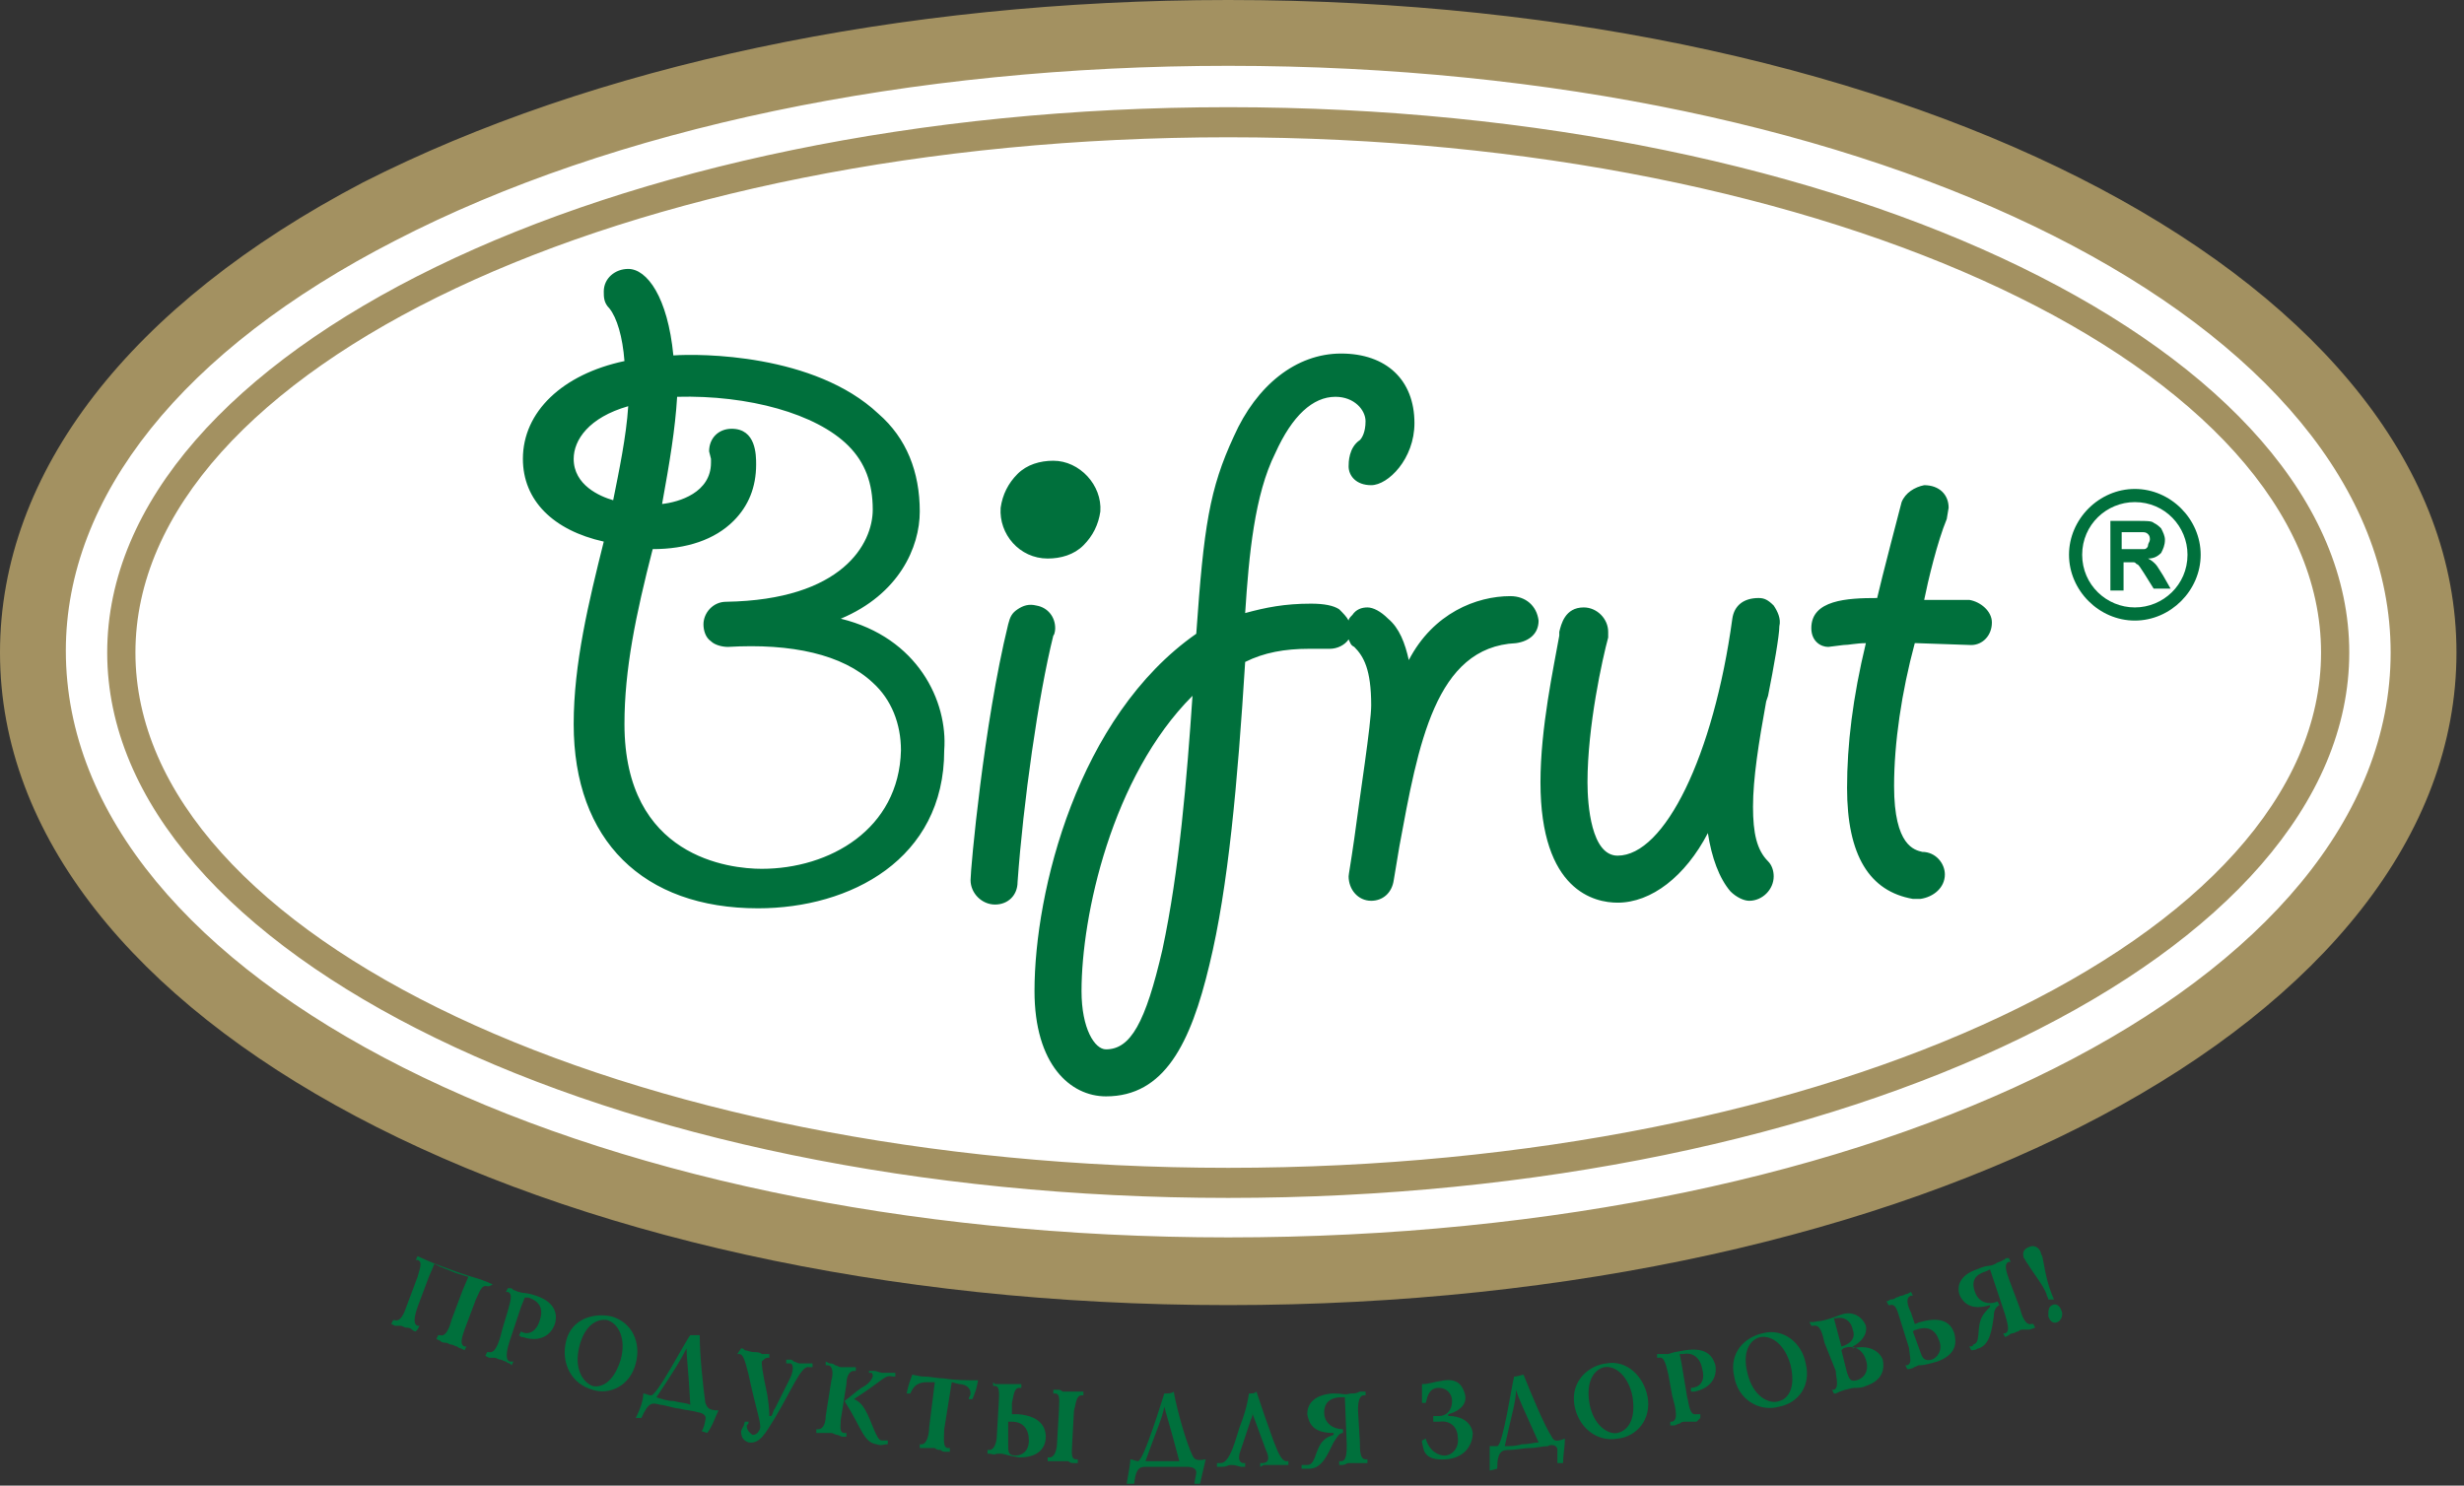 <svg width="131" height="79" viewBox="0 0 131 79" fill="none" xmlns="http://www.w3.org/2000/svg">
<rect x="0" y="0" width="131" height="79" fill="#333333" stroke="none"/>
<g clip-path="url(#clip0_1744_153)">
<path d="M1.8 34.7C1.8 53.2 29.7 67.6 65.4 67.6C101 67.6 129 53.1 129 34.7C129 16.2 101.1 1.8 65.4 1.8C29.7 1.8 1.8 16.2 1.8 34.7Z" fill="white"/>
<path d="M65.3 0C47.8 0 31.5 3.5 19.3 9.7C6.9 16.2 0 25.1 0 34.7C0 54.2 28.7 69.4 65.3 69.4C101.9 69.4 130.6 54.2 130.6 34.7C130.6 15.2 101.9 0 65.3 0ZM65.3 65.8C30.7 65.8 3.5 52.1 3.5 34.6C3.5 26.4 9.7 18.6 21 12.8C32.6 6.8 48.4 3.5 65.3 3.5C99.9 3.5 127.1 17.2 127.1 34.7C127.1 52.2 100 65.8 65.3 65.8ZM65.3 5.7C32.4 5.7 5.7 18.7 5.7 34.7C5.7 50.7 32.4 63.7 65.3 63.7C98.2 63.7 124.9 50.7 124.9 34.7C124.9 18.7 98.2 5.7 65.3 5.7ZM65.3 62.1C33.3 62.1 7.2 49.8 7.2 34.7C7.2 19.6 33.2 7.3 65.3 7.3C97.3 7.3 123.4 19.6 123.4 34.7C123.4 49.8 97.3 62.1 65.3 62.1Z" fill="#A39161"/>
<path d="M55.7 29.7C56.4 29.7 57.1 29.5 57.6 29C58.1 28.5 58.4 27.9 58.5 27.2C58.6 25.8 57.4 24.5 56 24.5C55.3 24.5 54.6 24.7 54.1 25.2C53.6 25.7 53.3 26.3 53.2 27C53.1 28.4 54.2 29.7 55.7 29.7ZM44.7 32.9C47.8 31.6 48.9 29.1 48.9 27.2C48.9 25.1 48.2 23.3 46.7 22C43.3 18.8 37.2 18.8 35.8 18.9C35.5 15.8 34.4 14.3 33.4 14.3C32.7 14.3 32.1 14.8 32.1 15.5C32.1 15.8 32.1 16.1 32.4 16.4C32.8 16.9 33.1 17.9 33.2 19.2C29.9 19.9 27.8 21.9 27.8 24.4C27.8 26.6 29.4 28.2 32.1 28.8C31.3 32 30.5 35.3 30.5 38.5C30.5 44.7 34.2 48.3 40.3 48.3C45.2 48.3 50.2 45.7 50.2 39.9C50.4 37.3 48.8 33.9 44.7 32.9ZM30.5 24.4C30.5 23.4 31.3 22.2 33.4 21.6C33.3 23.2 32.9 25.1 32.6 26.6C31.9 26.4 30.5 25.8 30.5 24.4ZM40.5 46.2C38.8 46.2 33.2 45.6 33.2 38.5C33.2 35.6 33.8 32.7 34.7 29.2C36.5 29.2 38 28.7 39 27.7C39.8 26.9 40.2 25.9 40.2 24.7C40.2 24.2 40.2 22.8 38.9 22.8C38.2 22.8 37.7 23.3 37.7 24L37.8 24.4V24.6C37.8 26.2 36.1 26.7 35.2 26.8C35.6 24.6 35.9 22.8 36 21.1C39.8 21 43.4 22 45.1 23.7C46 24.6 46.4 25.7 46.4 27.1C46.4 28.9 44.8 31.9 38.6 32C37.9 32 37.4 32.6 37.4 33.2C37.4 33.5 37.5 33.9 37.8 34.1C38 34.3 38.4 34.4 38.7 34.4C42.1 34.2 44.8 34.8 46.4 36.3C47.4 37.2 47.9 38.5 47.9 39.9C47.8 44.1 44.1 46.2 40.5 46.2ZM56.1 33.4C56.1 32.8 55.7 32.3 55.1 32.2C54.7 32.1 54.4 32.2 54.1 32.4C53.8 32.6 53.7 32.8 53.6 33.2C52.3 38.5 51.6 46.2 51.6 46.8C51.6 47.5 52.2 48.1 52.9 48.1C53.6 48.1 54.1 47.6 54.1 46.9C54.4 42.7 55.2 37 56 33.8C56.1 33.7 56.1 33.4 56.1 33.4ZM80.3 31.7C78.5 31.7 76.2 32.6 74.9 35.1C74.7 34.2 74.4 33.4 73.8 32.9C73.4 32.5 73 32.3 72.7 32.3C72.4 32.3 72.1 32.4 71.9 32.7C71.8 32.8 71.7 32.9 71.7 33C71.6 32.8 71.4 32.6 71.2 32.4C70.9 32.2 70.4 32.1 69.7 32.1C68.3 32.1 67.3 32.3 66.2 32.6C66.4 29.5 66.7 26.3 67.8 24.1C68.7 22.1 69.8 21.1 71 21.1C72 21.1 72.6 21.8 72.6 22.4C72.6 23 72.4 23.3 72.3 23.4C71.7 23.8 71.7 24.6 71.7 24.8C71.7 25.3 72.1 25.8 72.9 25.8C73.8 25.8 75.2 24.4 75.2 22.5C75.2 20.2 73.7 18.8 71.3 18.8C68.9 18.8 66.8 20.5 65.6 23.2C64.3 26 64 28 63.6 33.7C57.3 38.1 55 47.4 55 52.7C55 56.6 56.9 58.3 58.8 58.3C61.9 58.3 63.3 55.5 64.3 51.3C65.3 47.2 65.8 41.6 66.2 35.2C67.2 34.7 68.3 34.5 69.6 34.5H70H70.7C71.1 34.5 71.5 34.3 71.7 34C71.8 34.2 71.8 34.3 72 34.4C72.5 34.9 72.9 35.6 72.9 37.5C72.9 38.5 72.3 42.3 72 44.6C71.8 46 71.7 46.5 71.7 46.6C71.7 47.3 72.2 47.9 72.9 47.9C73.5 47.9 74 47.5 74.1 46.8L74.4 45C75.4 39.6 76.3 34.4 80.6 34.2C81.3 34.1 81.8 33.7 81.8 33C81.7 32.2 81.1 31.7 80.3 31.7ZM61.8 50.5C60.9 54.4 60.1 55.8 58.8 55.8C58.2 55.8 57.5 54.7 57.5 52.7C57.5 48.7 59.1 41.3 63.4 37C63.1 41.4 62.7 46.3 61.8 50.5ZM93.5 31.8C92.7 31.8 92.2 32.2 92.1 32.9C91.1 40.2 88.5 45.5 86 45.5C84.6 45.5 84.4 42.8 84.4 41.6C84.4 38.6 85.2 35 85.5 33.9V33.6C85.5 32.9 84.9 32.3 84.2 32.3C83.2 32.3 83 33.2 82.9 33.6V33.8C82.6 35.5 81.9 38.7 81.9 41.6C81.9 47.4 84.8 48 86 48C87.8 48 89.6 46.6 90.8 44.3C91 45.6 91.4 46.7 92 47.4C92.3 47.7 92.7 47.9 93 47.9C93.7 47.9 94.3 47.3 94.3 46.6C94.3 46.3 94.2 46 94 45.8C93.4 45.2 93.2 44.3 93.2 42.9C93.2 41.4 93.5 39.5 93.9 37.3L94 37C94.3 35.5 94.6 33.8 94.6 33.3C94.7 32.9 94.5 32.5 94.3 32.2C94 31.9 93.8 31.8 93.5 31.8ZM104.7 31.9H103.8C103.8 31.9 102.7 31.9 102.3 31.9C102.5 30.9 103 28.8 103.5 27.6L103.6 27C103.6 26.3 103.1 25.8 102.3 25.8C101.8 25.9 101.3 26.2 101.1 26.7C101.1 26.7 100 30.9 99.8 31.8C98.2 31.8 96.3 31.9 96.3 33.4C96.3 34.1 96.8 34.4 97.2 34.4L98 34.3C98.3 34.3 98.7 34.2 99.2 34.2C98.5 37.1 98.2 39.6 98.2 41.9C98.2 45.5 99.4 47.4 101.7 47.8H101.9H102.1C102.8 47.7 103.4 47.2 103.4 46.5C103.4 45.9 102.9 45.3 102.2 45.3C101.8 45.2 100.7 45 100.7 41.8C100.7 39.5 101.1 36.8 101.8 34.2C101.9 34.2 101.9 34.2 101.9 34.2L104.8 34.3C105.4 34.3 105.9 33.8 105.9 33.1C105.9 32.5 105.3 32 104.7 31.9Z" stroke="white" stroke-width="0.17" stroke-linecap="round" stroke-linejoin="round"/>
<path d="M55.7 29.7C56.4 29.7 57.1 29.5 57.6 29C58.1 28.5 58.4 27.9 58.5 27.2C58.6 25.8 57.4 24.5 56 24.5C55.3 24.5 54.6 24.7 54.1 25.2C53.6 25.7 53.3 26.3 53.2 27C53.1 28.4 54.2 29.7 55.7 29.7ZM44.7 32.9C47.8 31.6 48.9 29.1 48.9 27.2C48.9 25.1 48.2 23.3 46.7 22C43.3 18.8 37.2 18.8 35.8 18.9C35.5 15.8 34.4 14.3 33.4 14.3C32.7 14.3 32.1 14.8 32.1 15.5C32.1 15.8 32.1 16.1 32.4 16.4C32.8 16.9 33.1 17.9 33.2 19.2C29.9 19.9 27.8 21.9 27.8 24.4C27.8 26.6 29.4 28.2 32.1 28.8C31.3 32 30.5 35.3 30.5 38.5C30.5 44.7 34.2 48.3 40.3 48.3C45.2 48.3 50.2 45.7 50.2 39.9C50.4 37.3 48.8 33.9 44.7 32.9ZM30.5 24.4C30.5 23.4 31.3 22.2 33.4 21.6C33.3 23.2 32.9 25.1 32.6 26.6C31.9 26.4 30.5 25.8 30.5 24.4ZM40.5 46.2C38.8 46.2 33.2 45.6 33.2 38.5C33.2 35.6 33.8 32.7 34.7 29.2C36.5 29.2 38 28.7 39 27.7C39.8 26.9 40.2 25.9 40.2 24.7C40.2 24.2 40.2 22.8 38.9 22.8C38.2 22.8 37.7 23.3 37.7 24L37.8 24.4V24.6C37.8 26.2 36.1 26.7 35.2 26.8C35.6 24.6 35.9 22.8 36 21.1C39.8 21 43.4 22 45.1 23.7C46 24.6 46.4 25.7 46.4 27.1C46.4 28.9 44.8 31.9 38.6 32C37.9 32 37.4 32.6 37.4 33.2C37.4 33.5 37.5 33.9 37.8 34.1C38 34.3 38.4 34.4 38.7 34.4C42.1 34.2 44.8 34.8 46.4 36.3C47.4 37.2 47.9 38.5 47.9 39.9C47.8 44.1 44.1 46.2 40.5 46.2ZM56.1 33.4C56.1 32.8 55.7 32.3 55.1 32.2C54.7 32.1 54.4 32.2 54.1 32.4C53.8 32.6 53.7 32.8 53.6 33.2C52.3 38.5 51.6 46.2 51.6 46.8C51.6 47.5 52.2 48.1 52.9 48.1C53.6 48.1 54.1 47.6 54.1 46.9C54.4 42.7 55.2 37 56 33.8C56.1 33.7 56.1 33.4 56.1 33.4ZM80.3 31.7C78.5 31.7 76.2 32.6 74.9 35.1C74.7 34.2 74.4 33.4 73.8 32.9C73.4 32.5 73 32.3 72.7 32.3C72.4 32.3 72.1 32.4 71.9 32.7C71.8 32.8 71.7 32.9 71.7 33C71.6 32.8 71.4 32.6 71.2 32.4C70.9 32.2 70.4 32.1 69.7 32.1C68.3 32.1 67.3 32.3 66.2 32.6C66.4 29.5 66.7 26.3 67.8 24.1C68.7 22.1 69.8 21.1 71 21.1C72 21.1 72.6 21.8 72.6 22.4C72.6 23 72.4 23.3 72.3 23.4C71.7 23.8 71.7 24.6 71.7 24.8C71.7 25.3 72.1 25.8 72.9 25.8C73.8 25.8 75.2 24.4 75.2 22.5C75.2 20.2 73.7 18.8 71.3 18.8C68.9 18.8 66.8 20.5 65.6 23.2C64.3 26 64 28 63.6 33.7C57.3 38.1 55 47.4 55 52.7C55 56.6 56.9 58.3 58.8 58.3C61.9 58.3 63.3 55.5 64.3 51.3C65.3 47.2 65.8 41.6 66.2 35.2C67.2 34.7 68.3 34.5 69.6 34.5H70H70.7C71.1 34.5 71.5 34.3 71.7 34C71.8 34.2 71.8 34.3 72 34.4C72.5 34.9 72.9 35.6 72.9 37.5C72.9 38.5 72.3 42.3 72 44.6C71.8 46 71.7 46.5 71.7 46.6C71.7 47.3 72.2 47.9 72.9 47.9C73.5 47.9 74 47.5 74.1 46.8L74.4 45C75.4 39.6 76.3 34.4 80.6 34.2C81.3 34.1 81.8 33.7 81.8 33C81.7 32.2 81.1 31.7 80.3 31.7ZM61.8 50.5C60.9 54.4 60.1 55.8 58.8 55.8C58.2 55.8 57.5 54.7 57.5 52.7C57.5 48.7 59.1 41.3 63.4 37C63.1 41.4 62.7 46.3 61.8 50.5ZM93.5 31.8C92.7 31.8 92.2 32.2 92.1 32.9C91.1 40.2 88.5 45.5 86 45.5C84.6 45.5 84.4 42.8 84.4 41.6C84.4 38.6 85.2 35 85.5 33.9V33.6C85.5 32.9 84.9 32.3 84.2 32.3C83.2 32.3 83 33.2 82.9 33.6V33.8C82.6 35.5 81.9 38.7 81.9 41.6C81.9 47.4 84.8 48 86 48C87.8 48 89.6 46.6 90.8 44.3C91 45.6 91.4 46.7 92 47.4C92.3 47.7 92.7 47.9 93 47.9C93.7 47.9 94.3 47.3 94.3 46.6C94.3 46.3 94.2 46 94 45.8C93.4 45.2 93.2 44.3 93.2 42.9C93.2 41.4 93.5 39.5 93.9 37.3L94 37C94.3 35.5 94.6 33.8 94.6 33.3C94.7 32.9 94.5 32.5 94.3 32.2C94 31.9 93.8 31.8 93.5 31.8ZM104.7 31.9H103.8C103.8 31.9 102.7 31.9 102.3 31.9C102.5 30.9 103 28.8 103.5 27.6L103.6 27C103.6 26.3 103.1 25.8 102.3 25.8C101.8 25.9 101.3 26.2 101.1 26.7C101.1 26.7 100 30.9 99.8 31.8C98.2 31.8 96.3 31.9 96.3 33.4C96.3 34.1 96.8 34.4 97.2 34.4L98 34.3C98.3 34.3 98.7 34.2 99.2 34.2C98.5 37.1 98.2 39.6 98.2 41.9C98.2 45.5 99.4 47.4 101.7 47.8H101.9H102.1C102.8 47.7 103.4 47.2 103.4 46.5C103.4 45.9 102.9 45.3 102.2 45.3C101.8 45.2 100.7 45 100.7 41.8C100.7 39.5 101.1 36.8 101.8 34.2C101.9 34.2 101.9 34.2 101.9 34.2L104.8 34.3C105.4 34.3 105.9 33.8 105.9 33.1C105.9 32.5 105.3 32 104.7 31.9Z" fill="#00703C"/>
<path d="M112.2 31.3V27.7H113.7C114.1 27.7 114.4 27.7 114.5 27.8C114.7 27.9 114.8 28 114.9 28.1C115 28.3 115.1 28.5 115.1 28.7C115.1 29 115 29.2 114.9 29.4C114.7 29.6 114.5 29.7 114.2 29.7C114.4 29.8 114.5 29.9 114.6 30C114.7 30.1 114.8 30.3 115 30.6L115.4 31.3H114.5L114 30.5C113.8 30.2 113.7 30 113.6 30C113.5 29.9 113.5 29.9 113.4 29.9C113.3 29.9 113.2 29.9 113 29.9H112.9V31.4H112.2V31.3ZM112.9 29.2H113.4C113.7 29.2 114 29.2 114 29.2C114.1 29.2 114.2 29.1 114.2 29C114.2 28.9 114.3 28.8 114.3 28.7C114.3 28.6 114.3 28.5 114.2 28.4C114.1 28.3 114 28.3 113.9 28.3C113.8 28.3 113.7 28.3 113.4 28.3H112.8V29.2H112.9Z" fill="#00703C"/>
<path d="M110 29.5C110 31.4 111.6 33 113.5 33C115.4 33 117 31.4 117 29.5C117 27.6 115.4 26 113.5 26C111.6 26 110 27.6 110 29.5ZM110.7 29.5C110.7 27.9 112 26.7 113.5 26.7C115.1 26.7 116.3 28 116.3 29.5C116.3 31.1 115 32.3 113.5 32.3C112 32.3 110.7 31.1 110.7 29.5Z" fill="#00703C"/>
<path d="M22.1 70.8C22 70.8 21.9 70.7 21.9 70.7C21.8 70.6 21.7 70.6 21.6 70.6C21.5 70.6 21.4 70.5 21.3 70.5C21.2 70.5 21.1 70.5 21 70.5L20.8 70.4L20.9 70.2H21C21.3 70.3 21.5 69.8 21.6 69.5L22.2 67.9C22.3 67.5 22.5 67.1 22.2 67H22.1L22.2 66.8C23.1 67.2 23.1 67.2 24.2 67.6C25.3 68 25.3 67.9 26.2 68.3L26 68.4H25.9C25.6 68.3 25.5 68.7 25.3 69.1L24.7 70.7C24.6 71 24.4 71.5 24.7 71.6H24.8L24.7 71.8L24.5 71.7C24.4 71.7 24.3 71.6 24.3 71.6C24.2 71.6 24.1 71.5 24 71.5C23.9 71.5 23.8 71.4 23.7 71.4C23.6 71.4 23.5 71.4 23.4 71.3L23.2 71.2L23.3 71H23.4C23.7 71.1 23.9 70.6 24 70.2L24.6 68.6L24.9 67.9C24.6 67.8 24.2 67.7 24 67.6C23.8 67.5 23.4 67.4 23.1 67.2L22.8 67.9L22.2 69.5C22.1 69.8 21.9 70.4 22.2 70.5H22.3L22.2 70.7L22.1 70.8Z" fill="#00703C"/>
<path d="M27.1 72.5C27 72.5 26.9 72.4 26.9 72.4C26.8 72.4 26.7 72.3 26.6 72.3C26.5 72.3 26.4 72.2 26.3 72.2C26.2 72.2 26.1 72.2 26 72.2L25.8 72.1L25.9 71.9H26C26.4 72 26.6 71.1 26.7 70.7L27 69.7C27.1 69.3 27.3 68.8 27 68.7H26.9L27 68.5H27.1C27.2 68.5 27.2 68.5 27.3 68.6C27.4 68.6 27.5 68.7 27.6 68.7C27.9 68.8 27.9 68.7 28.5 68.9C29.7 69.3 29.6 70.1 29.5 70.4C29.3 71 28.7 71.4 27.8 71.1C27.7 71.1 27.7 71.1 27.6 71L27.7 70.8C28 71 28.5 70.9 28.7 70.2C28.9 69.6 28.7 69.2 28.1 69C28 69 28 69 27.9 69L27.7 69.5L27.1 71.3C27 71.6 26.8 72.3 27.1 72.4H27.3L27.2 72.6L27.1 72.5Z" fill="#00703C"/>
<path d="M32.5 70C33.6 70.3 34.1 71.4 33.8 72.5C33.5 73.7 32.4 74.2 31.5 73.9C30.4 73.6 29.8 72.5 30.1 71.3C30.4 70.1 31.6 69.8 32.5 70ZM31.5 73.7C31.9 73.8 32.6 73.6 33 72.3C33.3 71.2 32.9 70.4 32.3 70.2C31.8 70.1 31.1 70.4 30.8 71.6C30.5 72.8 31 73.5 31.5 73.7Z" fill="#00703C"/>
<path d="M33.8 75.4C34.1 74.8 34.2 74.4 34.2 74.1C34.3 74.1 34.5 74.2 34.6 74.2C34.9 74.3 36.5 71.2 36.7 71C36.9 71 37.1 71 37.2 71C37.2 72.1 37.4 73.9 37.5 74.6C37.6 74.8 37.6 75 38.2 75C38 75.4 37.9 75.8 37.6 76.2L37.3 76.1C37.4 76 37.5 75.6 37.5 75.5C37.6 75.2 37.2 75.1 37.1 75.1C36.8 75 36.5 75 36.1 74.9C35.9 74.9 35.3 74.7 35.1 74.7C34.7 74.6 34.5 74.5 34.1 75.4H33.8ZM36.5 71.7C36.2 72.3 35.9 72.8 34.9 74.3C35.2 74.4 35.5 74.5 35.8 74.5C36.2 74.6 36.5 74.6 36.7 74.7C36.6 72.8 36.5 72.2 36.5 71.7Z" fill="#00703C"/>
<path d="M39.4 71.7C39.5 71.7 39.5 71.7 39.6 71.8C39.7 71.8 39.9 71.9 40.1 71.9C40.2 71.9 40.4 71.9 40.5 72C40.6 72 40.7 72 40.8 72H40.9V72.2H40.8C40.7 72.2 40.6 72.3 40.5 72.4C40.5 72.6 40.5 72.8 40.8 74.2C40.9 74.9 40.9 75.1 40.9 75.3H41C41.1 75.2 41.1 75 41.2 74.9L42 73.3C42.2 72.9 42.2 72.5 42 72.5H41.8V72.3H42C42.1 72.3 42.1 72.3 42.2 72.4C42.3 72.4 42.4 72.5 42.5 72.5C42.6 72.5 42.8 72.5 42.9 72.5C43 72.5 43 72.5 43.1 72.5H43.2V72.7H43C42.6 72.6 42.1 73.9 41.2 75.4C40.7 76.2 40.4 76.8 39.8 76.7C39.5 76.6 39.4 76.4 39.4 76.1C39.5 75.8 39.5 76 39.6 75.6H39.8C39.8 75.7 39.8 75.7 39.7 75.8C39.7 76.1 39.9 76.2 40 76.3C40.2 76.3 40.3 76.2 40.4 76C40.5 75.7 40.2 75 39.8 73.1C39.6 72.3 39.5 72 39.3 72H39.2L39.4 71.7Z" fill="#00703C"/>
<path d="M46.2 72.9H46.3C46.4 72.9 46.4 72.9 46.5 72.9C46.6 72.9 46.8 73 46.9 73C47 73 47.1 73 47.3 73C47.4 73 47.4 73 47.5 73H47.6V73.2H47.5C47 73.1 47.1 73.3 45.4 74.4C45.9 74.6 46.1 75.1 46.5 76.1C46.6 76.3 46.7 76.6 46.9 76.6C46.9 76.6 47 76.6 47.2 76.6V76.8C46.9 76.8 46.9 76.9 46.6 76.8C45.9 76.7 45.8 75.9 44.9 74.5C45.3 74.2 45.5 74 45.8 73.8C46 73.7 46.3 73.5 46.4 73.2C46.4 73.1 46.4 73 46.3 73H46.2V72.9ZM44.1 72.5C44.2 72.5 44.3 72.5 44.4 72.6C44.5 72.6 44.6 72.7 44.7 72.7C44.8 72.7 44.9 72.7 45 72.7C45.1 72.7 45.2 72.7 45.3 72.7H45.5V72.9H45.4C45.1 72.9 45 73.3 45 73.6L44.7 75.5C44.7 75.8 44.6 76.2 44.9 76.2H45V76.4H44.8C44.7 76.4 44.6 76.3 44.5 76.3C44.4 76.3 44.3 76.2 44.2 76.2C44.1 76.2 44 76.2 43.9 76.2C43.8 76.2 43.7 76.2 43.6 76.2H43.4V76H43.5C43.8 76 43.9 75.6 43.9 75.3L44.2 73.4C44.3 73.1 44.3 72.6 44 72.6H43.9V72.4L44.1 72.5Z" fill="#00703C"/>
<path d="M49.3 73.5C48.9 73.5 48.6 73.6 48.4 74.1H48.2C48.3 73.6 48.4 73.4 48.5 73.1C49 73.2 49 73.2 49.2 73.2C49.4 73.2 49.9 73.3 50.2 73.3C50.8 73.4 51.5 73.4 52 73.4C51.9 73.9 51.9 73.9 51.7 74.4H51.5C51.5 74.3 51.6 74.2 51.6 74.1C51.6 73.7 51.2 73.6 51 73.6L50.6 73.5L50.2 76C50.2 76.4 50.1 77 50.4 77H50.5V77.2H50.3C50.2 77.2 50.1 77.2 50 77.1C49.9 77.1 49.8 77.1 49.7 77C49.6 77 49.5 77 49.4 77C49.3 77 49.2 77 49.1 77H48.9V76.8H49C49.3 76.8 49.4 76.2 49.4 75.9L49.7 73.5H49.3Z" fill="#00703C"/>
<path d="M56.2 73.9C56.3 73.9 56.4 73.9 56.5 74C56.6 74 56.7 74 56.8 74C56.9 74 57 74 57.1 74C57.2 74 57.3 74 57.4 74H57.6V74.2H57.5C57.2 74.2 57.2 74.7 57.1 75L57 76.8C57 77.1 56.9 77.6 57.2 77.6H57.3V77.8H57.1C57 77.8 56.9 77.8 56.8 77.7C56.7 77.7 56.6 77.7 56.5 77.7C56.4 77.7 56.3 77.7 56.2 77.7C56.1 77.7 56 77.7 55.9 77.7H55.7V77.5H55.8C56.1 77.5 56.2 77 56.2 76.7L56.3 75C56.3 74.6 56.4 74.1 56.1 74.1H56V73.9H56.2ZM52.9 73.6C53 73.6 53.1 73.6 53.2 73.6C53.3 73.6 53.4 73.6 53.5 73.6C53.6 73.6 53.7 73.6 53.8 73.6C53.9 73.6 54 73.6 54.1 73.6H54.3V73.8H54.2C53.9 73.8 53.9 74.2 53.8 74.6V75.2C53.9 75.2 54 75.2 54.1 75.2C55.5 75.3 55.6 76.1 55.6 76.4C55.6 76.8 55.4 77.5 54.2 77.5C53.5 77.4 53.4 77.3 53.2 77.3C52.7 77.3 53.1 77.4 52.6 77.3H52.5V77.1H52.6C52.9 77.1 53 76.6 53 76.3L53.1 74.6C53.1 74.3 53.2 73.7 52.9 73.7H52.8V73.5L52.9 73.6ZM53.6 76.8C53.6 77.2 53.6 77.4 54 77.4C54.3 77.4 54.7 77.2 54.7 76.6C54.7 76 54.4 75.6 53.8 75.6C53.7 75.6 53.7 75.6 53.6 75.6V76.8Z" fill="#00703C"/>
<path d="M59.9 78.9C60 78.3 60.1 77.8 60.1 77.6C60.2 77.6 60.4 77.7 60.5 77.7C60.8 77.7 61.8 74.4 61.9 74.1C62.1 74.1 62.3 74.1 62.4 74C62.6 75.1 63.1 76.8 63.4 77.4C63.5 77.6 63.6 77.7 64.1 77.6C64 78 63.9 78.5 63.8 78.9H63.5C63.5 78.8 63.6 78.4 63.6 78.3C63.6 78 63.2 78 63.1 78C62.8 78 62.5 78 62.1 78C61.9 78 61.3 78 61.1 78C60.7 78 60.4 77.9 60.3 78.9H59.9ZM61.9 74.8C61.8 75.4 61.5 76 60.9 77.7C61.2 77.7 61.5 77.7 61.8 77.7C62.2 77.7 62.5 77.7 62.7 77.7C62.2 75.8 62 75.2 61.9 74.8Z" fill="#00703C"/>
<path d="M64.7 77.8H64.9C65.4 77.8 65.7 76.5 65.9 75.9C66.1 75.4 66.3 74.8 66.4 74.1C66.6 74.1 66.7 74.1 66.8 74C67.1 74.9 67.3 75.5 67.7 76.6C67.9 77.1 68.1 77.7 68.4 77.7H68.5V77.9H68.3C68.2 77.9 68.1 77.9 68.1 77.9C68 77.9 67.9 77.9 67.8 77.9C67.7 77.9 67.6 77.9 67.5 77.9C67.4 77.9 67.3 77.9 67.2 77.9L67 78V77.8H67.1C67.6 77.8 67.4 77.3 67.3 77.1L66.6 75.2C66.6 75.1 66.6 75.1 66.6 75C66.6 75.2 66.6 75.3 66.5 75.5L65.9 77.3C65.8 77.7 66 77.8 66.1 77.8H66.2V78H66C65.9 78 65.7 77.9 65.5 77.9C65.2 77.9 65.3 78 64.9 78H64.7V77.8Z" fill="#00703C"/>
<path d="M72.6 77.8C72.5 77.8 72.4 77.8 72.3 77.8C72.2 77.8 72.1 77.8 72 77.8C71.9 77.8 71.8 77.8 71.7 77.8C71.6 77.8 71.5 77.9 71.4 77.9H71.2V77.7H71.3C71.6 77.7 71.6 77.2 71.6 76.8L71.5 74.3H71.3C71 74.3 70.4 74.4 70.4 75.1C70.4 75.7 70.9 76 71.4 76V76.2C71.2 76.2 71.1 76.4 70.9 76.7C70.6 77.3 70.3 78.1 69.6 78.1C69.5 78.1 69.4 78.1 69.2 78.1V77.9C69.3 77.9 69.4 77.9 69.5 77.9C69.9 77.9 69.9 77.3 70.2 76.8C70.4 76.5 70.6 76.4 70.9 76.3V76.2C69.8 76.2 69.6 75.7 69.5 75.2C69.5 74.7 69.8 74.2 70.8 74.1C71.6 74.1 71.4 74.2 71.8 74.1C72 74.1 72.1 74.1 72.3 74C72.4 74 72.4 74 72.5 74H72.6V74.2H72.5C72.2 74.2 72.2 74.8 72.2 75L72.3 76.7C72.3 77.1 72.3 77.6 72.6 77.6H72.7V77.8H72.6Z" fill="#00703C"/>
<path d="M75.8 76.5C76 77.2 76.5 77.4 76.8 77.4C77.2 77.4 77.6 77 77.5 76.4C77.5 76 77.2 75.5 76.5 75.6C76.4 75.6 76.3 75.6 76.2 75.6V75.3C76.2 75.3 76.4 75.3 76.5 75.3C76.9 75.3 77.2 75 77.2 74.5C77.2 74.1 76.9 73.8 76.5 73.8C76 73.8 75.9 74.2 75.8 74.6H75.6C75.6 74.4 75.6 74 75.6 73.8V73.6C76 73.6 76.1 73.5 76.8 73.4C77.6 73.3 77.8 73.8 77.9 74.2C78 74.8 77.4 75.1 77 75.2V75.3H77.1C77.5 75.3 78.2 75.5 78.3 76.2C78.3 76.7 78 77.5 76.9 77.6C75.6 77.7 75.7 77 75.6 76.7V76.6L75.8 76.5Z" fill="#00703C"/>
<path d="M79.2 78.2C79.2 77.5 79.2 77.1 79.2 76.9C79.3 76.9 79.5 76.9 79.6 76.9C79.9 76.9 80.4 73.5 80.5 73.2C80.7 73.2 80.9 73.1 81 73.1C81.4 74.1 82.1 75.8 82.5 76.4C82.6 76.6 82.7 76.7 83.2 76.5C83.2 76.9 83.1 77.4 83.1 77.8H82.8C82.8 77.7 82.8 77.3 82.8 77.1C82.8 76.8 82.4 76.8 82.3 76.9C82 76.9 81.7 77 81.3 77C81.1 77 80.5 77.1 80.3 77.1C79.9 77.1 79.6 77.1 79.6 78.1L79.2 78.2ZM80.6 73.9C80.6 74.5 80.4 75.1 80 76.9C80.3 76.9 80.6 76.9 80.9 76.8C81.3 76.8 81.6 76.7 81.8 76.7C81 74.9 80.7 74.3 80.6 73.9Z" fill="#00703C"/>
<path d="M85.4 72.5C86.5 72.3 87.4 73.2 87.6 74.3C87.8 75.5 87 76.4 86 76.5C84.9 76.7 83.9 75.9 83.7 74.7C83.5 73.4 84.5 72.6 85.4 72.5ZM86 76.2C86.4 76.1 87 75.7 86.8 74.3C86.6 73.2 85.9 72.6 85.3 72.7C84.8 72.8 84.3 73.4 84.5 74.6C84.7 75.8 85.5 76.3 86 76.2Z" fill="#00703C"/>
<path d="M90.2 75.6C90.1 75.6 90 75.6 89.9 75.6C89.8 75.6 89.7 75.6 89.6 75.6C89.5 75.6 89.4 75.6 89.3 75.7C89.2 75.7 89.1 75.8 89 75.8H88.8V75.6H88.9C89.3 75.5 89 74.6 88.9 74.2L88.7 73.1C88.6 72.7 88.5 72.1 88.2 72.2H88.1V72H88.2C88.3 72 88.3 72 88.4 72C88.5 72 88.6 72 88.7 72C89 71.9 89 71.9 89.6 71.8C90.9 71.6 91.1 72.3 91.2 72.6C91.3 73.2 91 73.8 90.1 74C90 74 90 74 89.9 74V73.8C90.3 73.8 90.7 73.5 90.5 72.8C90.4 72.2 90 71.9 89.5 72C89.4 72 89.4 72 89.3 72L89.4 72.5L89.7 74.3C89.8 74.6 89.8 75.3 90.2 75.2H90.4V75.4L90.2 75.6Z" fill="#00703C"/>
<path d="M93.7 70.9C94.8 70.6 95.8 71.4 96 72.5C96.3 73.7 95.6 74.6 94.6 74.8C93.5 75.1 92.4 74.4 92.2 73.2C91.9 71.9 92.8 71.1 93.7 70.9ZM94.6 74.5C95 74.4 95.5 73.9 95.2 72.6C94.9 71.5 94.2 71 93.6 71.1C93.1 71.2 92.6 71.8 92.9 73C93.2 74.3 94.1 74.7 94.6 74.5Z" fill="#00703C"/>
<path d="M96.4 70.3C96.9 70.2 96.6 70.3 97 70.2C97.4 70.1 97.6 70 97.9 69.9C98.5 69.7 99 70 99.2 70.5C99.3 71 98.9 71.4 98.5 71.6V71.7C99.3 71.5 99.9 71.8 100.1 72.3C100.2 72.8 100.1 73.4 99.2 73.7C99 73.8 98.8 73.8 98.6 73.8C98.4 73.8 98.2 73.9 98.1 73.9C97.8 74 97.8 74 97.6 74.1H97.5L97.4 73.9H97.5C97.8 73.8 97.6 73.2 97.6 72.9L97 71.4C96.9 71 96.8 70.4 96.4 70.5H96.3L96.2 70.3H96.4ZM97.9 71.8L98.2 73C98.3 73.2 98.3 73.5 98.7 73.4C99.1 73.3 99.4 72.9 99.2 72.3C99 71.7 98.5 71.5 98 71.7L97.9 71.8ZM97.9 71.6C98.3 71.5 98.7 71.2 98.5 70.7C98.4 70.2 98 70 97.6 70.1H97.5L97.9 71.6Z" fill="#00703C"/>
<path d="M100.2 69.2C100.3 69.2 100.4 69.2 100.5 69.1C100.6 69.1 100.7 69.1 100.8 69C100.9 69 101 68.9 101.1 68.9C101.2 68.9 101.3 68.8 101.4 68.8L101.6 68.7L101.7 68.9H101.6C101.3 69 101.4 69.4 101.6 69.8L101.8 70.4C101.9 70.4 102 70.3 102.1 70.3C103.5 69.9 103.8 70.6 103.9 70.9C104 71.3 104.1 72 103 72.4C102.3 72.6 102.2 72.6 102 72.6C101.5 72.8 101.9 72.7 101.5 72.8H101.4L101.3 72.6H101.4C101.7 72.5 101.5 72 101.5 71.7L101 70.1C100.9 69.8 100.8 69.3 100.5 69.4H100.4L100.3 69.2H100.2ZM102.1 71.9C102.2 72.2 102.3 72.4 102.7 72.3C103 72.2 103.3 71.8 103.1 71.3C102.9 70.7 102.5 70.5 101.9 70.7C101.9 70.7 101.8 70.7 101.7 70.8L102.1 71.9Z" fill="#00703C"/>
<path d="M107.9 70.7C107.8 70.7 107.7 70.7 107.6 70.7C107.5 70.7 107.4 70.7 107.3 70.8C107.2 70.8 107.1 70.9 107 70.9C106.9 70.9 106.8 71 106.8 71L106.6 71.1L106.5 70.9H106.6C106.9 70.8 106.7 70.3 106.6 69.9L105.8 67.5L105.6 67.6C105.3 67.7 104.7 67.9 105 68.7C105.2 69.3 105.8 69.4 106.2 69.2L106.3 69.4C106.1 69.5 106 69.7 106 70C105.9 70.7 105.8 71.5 105.2 71.7C105.1 71.7 105.1 71.8 104.8 71.8L104.7 71.6C104.8 71.6 104.9 71.6 104.9 71.5C105.3 71.4 105.1 70.8 105.3 70.2C105.4 69.9 105.6 69.7 105.8 69.5V69.4C104.8 69.7 104.4 69.3 104.2 68.9C104 68.4 104.2 67.8 105.1 67.5C105.8 67.2 105.7 67.4 106.1 67.2C106.2 67.1 106.4 67.1 106.5 67C106.6 67 106.6 66.9 106.7 66.9H106.8L106.9 67.1H106.8C106.5 67.2 106.7 67.7 106.8 68L107.4 69.6C107.5 70 107.7 70.5 108 70.4H108.1L108.2 70.6L107.9 70.7Z" fill="#00703C"/>
<path d="M109.1 69.4C109.3 69.3 109.5 69.4 109.6 69.7C109.7 69.9 109.6 70.2 109.4 70.3C109.2 70.4 109 70.3 108.9 70C108.9 69.7 108.9 69.5 109.1 69.4ZM108.9 69.1C108.9 69 108.8 68.9 108.8 68.8C108.6 68.3 108.1 67.7 107.8 67.2C107.7 67.1 107.7 67 107.6 66.9C107.5 66.6 107.6 66.4 107.9 66.3C108.1 66.2 108.4 66.3 108.5 66.6C108.5 66.7 108.6 66.8 108.6 66.9C108.8 68 108.9 68.4 109.2 69.1H108.9Z" fill="#00703C"/>
</g>
<defs>
<clipPath id="clip0_1744_153">
<rect width="130.6" height="79" fill="white"/>
</clipPath>
</defs>
</svg>
